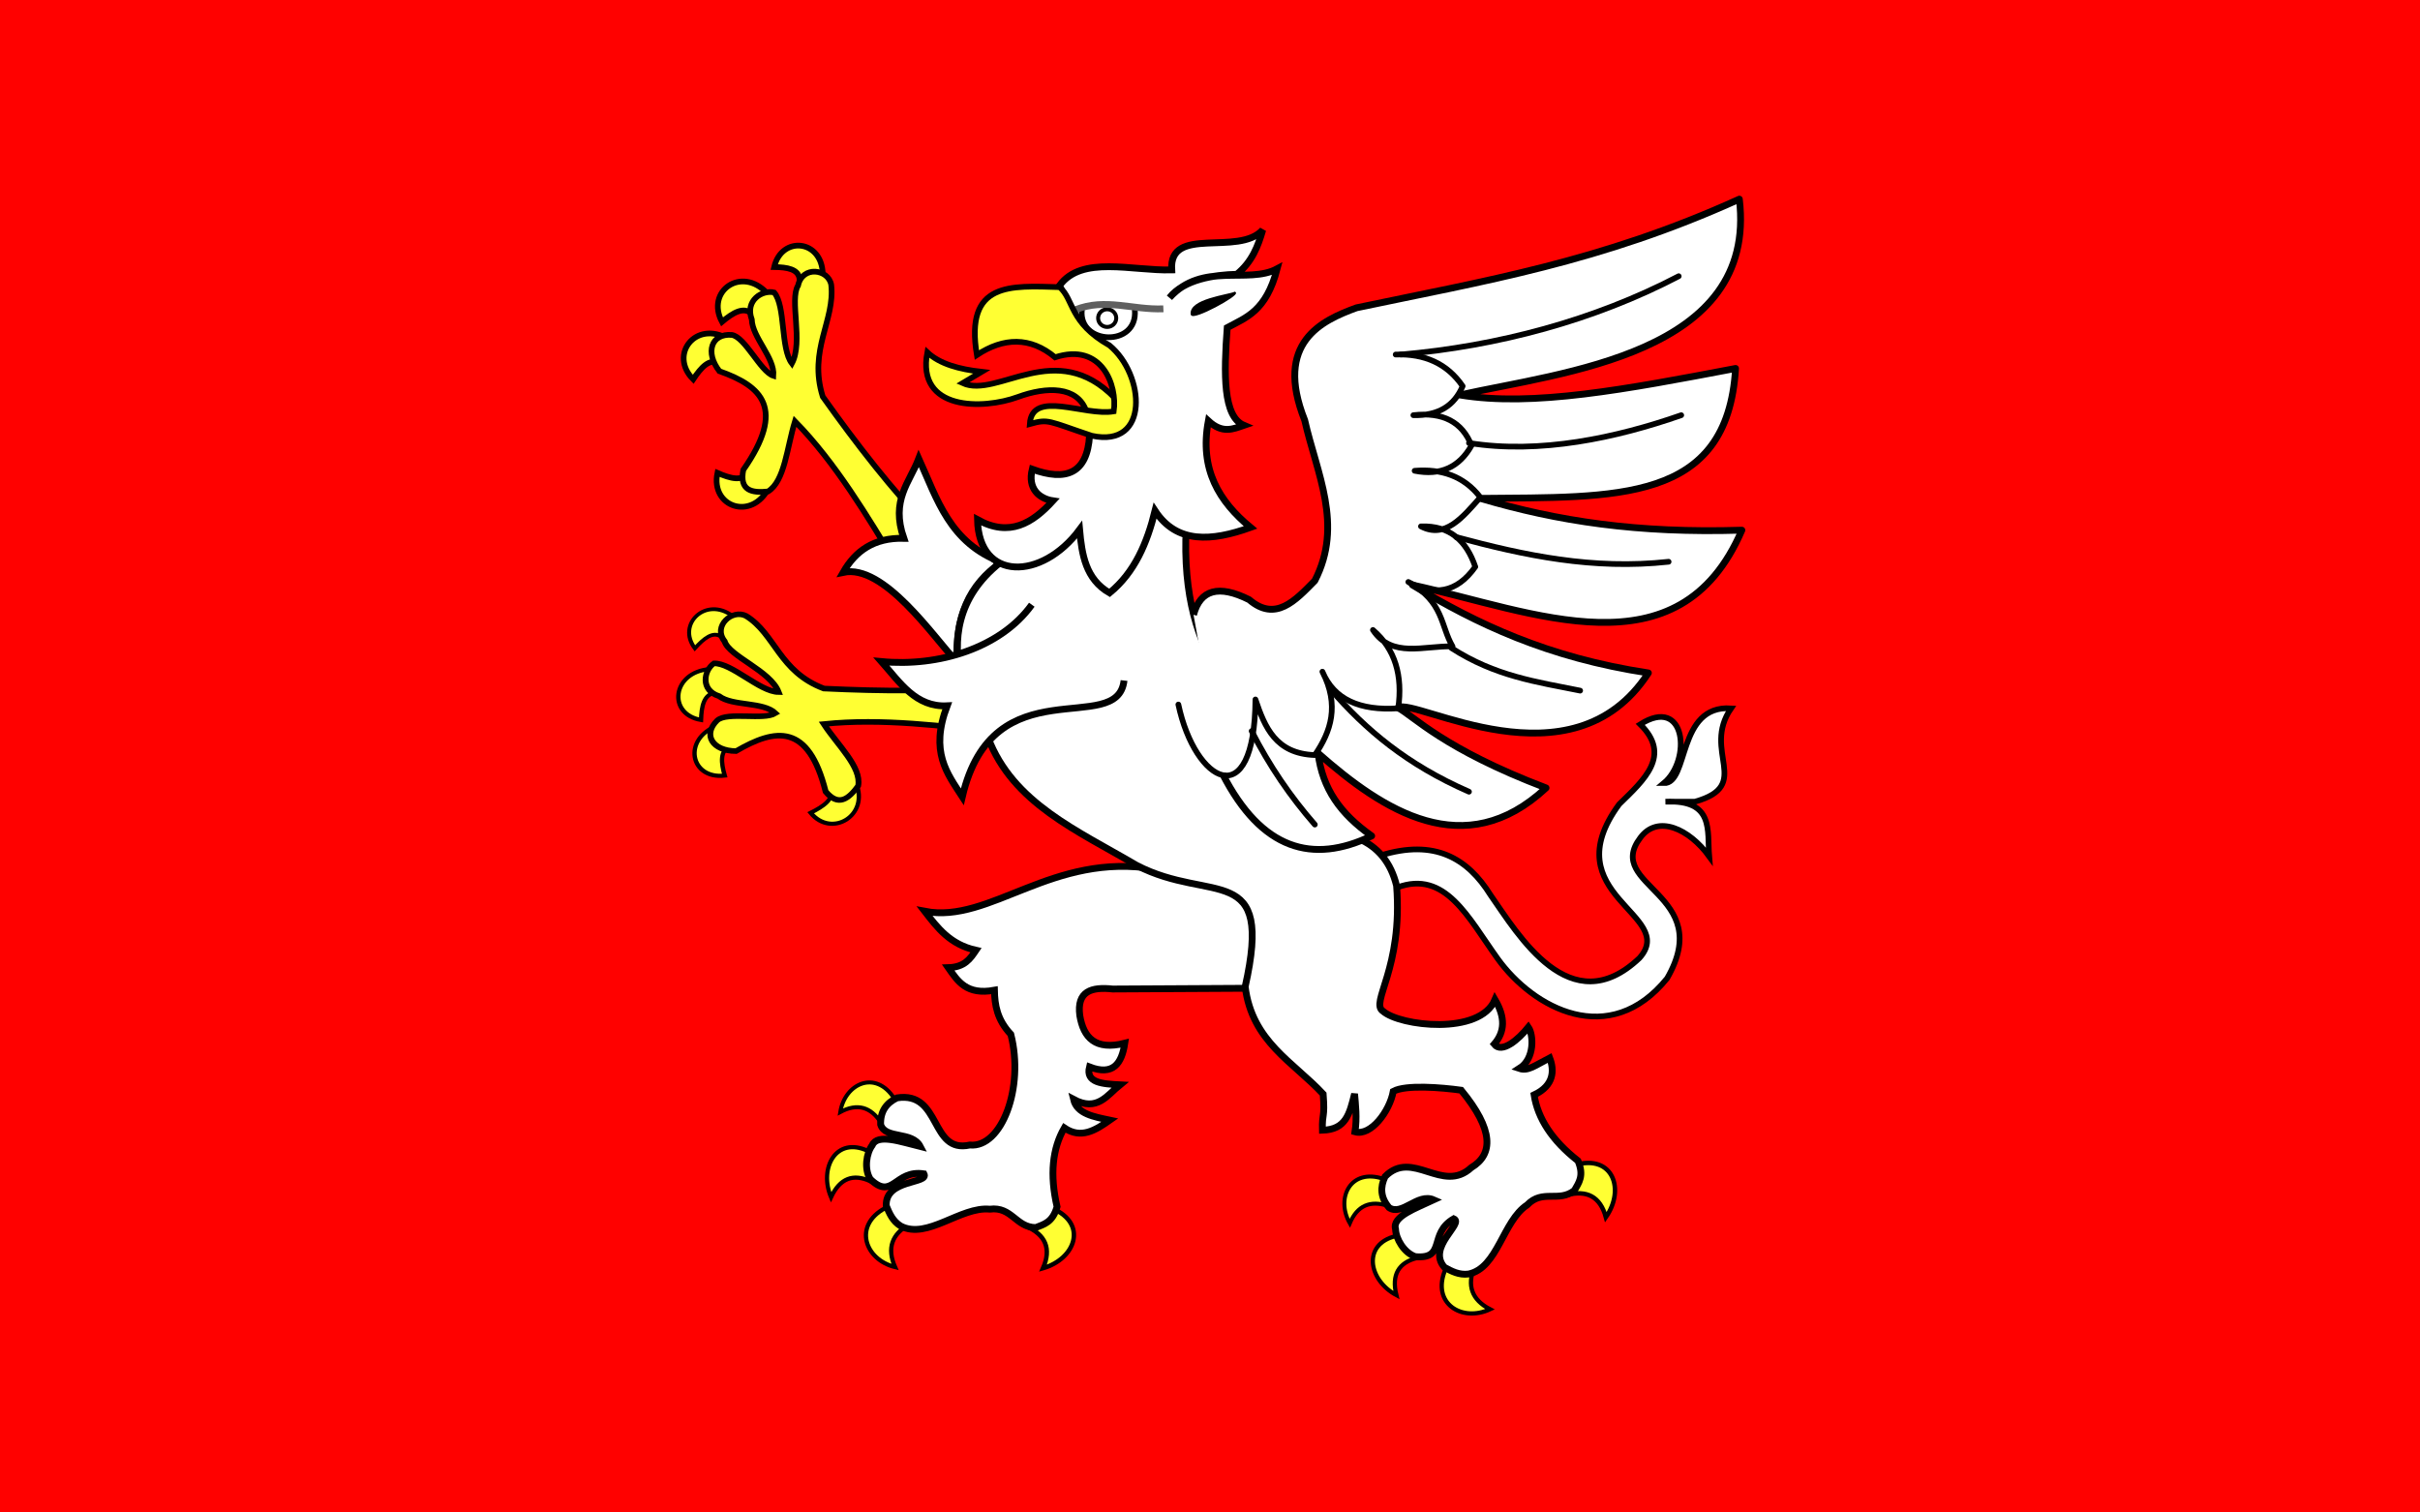 <?xml version="1.0" encoding="UTF-8" standalone="no"?>
<!-- Created with Inkscape (http://www.inkscape.org/) -->
<svg
   xmlns:svg="http://www.w3.org/2000/svg"
   xmlns="http://www.w3.org/2000/svg"
   version="1.0"
   width="600"
   height="375"
   id="svg2">
  <rect width="100%" height="100%" fill="#333333" stroke="none"/>
  <defs
     id="defs5" />
  <g
     id="g2957">
    <rect
       width="600"
       height="375"
       x="0"
       y="-375"
       transform="scale(1,-1)"
       style="fill:#ff0100;fill-opacity:1;stroke:none;stroke-width:1.391;stroke-linecap:square;stroke-linejoin:miter;stroke-miterlimit:4;stroke-dasharray:none;stroke-dashoffset:9.6;stroke-opacity:1"
       id="rect2264" />
    <g
       transform="matrix(0.398,0,0,0.398,450.667,33.073)"
       id="g2368">
      <g
         style="stroke-width:3.543;stroke-miterlimit:4;stroke-dasharray:none"
         id="g2263">
        <path
           d="M -682.566,117.407 C -675.704,111.692 -669.114,107.645 -663.96,112.427 L -654.496,99.522 C -670.4,82.444 -692.831,98.258 -682.566,117.407 z "
           style="fill:#ff3;fill-opacity:1;fill-rule:evenodd;stroke:black;stroke-width:3.543;stroke-linecap:butt;stroke-linejoin:miter;stroke-miterlimit:4;stroke-dasharray:none;stroke-opacity:1"
           id="path2257" />
        <path
           d="M -650.071,83.262 C -641.849,83.377 -634.836,84.499 -634.216,90.949 L -619.802,87.586 C -620.29,66.053 -645.411,63.664 -650.071,83.262 z "
           style="fill:#ff3;fill-opacity:1;fill-rule:evenodd;stroke:black;stroke-width:3.543;stroke-linecap:butt;stroke-linejoin:miter;stroke-miterlimit:4;stroke-dasharray:none;stroke-opacity:1"
           id="path2255" />
        <path
           d="M -700.506,153.213 C -695.58,145.764 -690.433,139.992 -684.12,143.087 L -678.772,128.005 C -698.918,116.227 -715.848,137.828 -700.506,153.213 z "
           style="fill:#ff3;fill-opacity:1;fill-rule:evenodd;stroke:black;stroke-width:3.543;stroke-linecap:butt;stroke-linejoin:miter;stroke-miterlimit:4;stroke-dasharray:none;stroke-opacity:1"
           id="path2259" />
        <path
           d="M -685.408,211.495 C -677.214,215.045 -669.75,217.071 -666.152,211.031 L -653.436,220.747 C -663.883,241.614 -689.861,232.761 -685.408,211.495 z "
           style="fill:#ff3;fill-opacity:1;fill-rule:evenodd;stroke:black;stroke-width:3.543;stroke-linecap:butt;stroke-linejoin:miter;stroke-miterlimit:4;stroke-dasharray:none;stroke-opacity:1"
           id="path2261" />
        <path
           d="M -553.017,246.62 L -573.677,268.722 C -591.635,239.103 -611.718,205.262 -637.098,179.355 C -642.143,195.691 -643.446,216.627 -653.915,223.077 C -664.071,224.128 -671.827,222.538 -669.29,209.624 C -642.582,171.367 -657.739,157.459 -684.184,148.125 C -693.253,136.427 -689.215,124.563 -676.497,125.543 C -668.179,126.706 -658.621,148.373 -650.551,151.007 C -649.591,139.797 -663.738,127.011 -664.005,115.933 C -668.426,103.982 -657.334,97.268 -650.071,99.117 C -642.872,107.449 -646.173,134.004 -639.02,143.32 C -631.795,129.824 -640.691,103.66 -635.177,94.793 C -632.466,82.216 -616.318,84.423 -614.516,94.312 C -612.012,116.542 -628.924,134.711 -619.802,163.98 C -598.641,193.728 -576.73,221.976 -553.017,246.62 z "
           style="fill:#ff3;fill-opacity:1;fill-rule:evenodd;stroke:black;stroke-width:3.543;stroke-linecap:butt;stroke-linejoin:miter;stroke-miterlimit:4;stroke-dasharray:none;stroke-opacity:1"
           id="path2253" />
      </g>
      <g
         transform="matrix(0.666,-0.751,0.746,0.592,-328.623,-216.712)"
         id="g2270">
        <path
           d="M -682.566,117.407 C -675.704,111.692 -669.114,107.645 -663.96,112.427 L -654.496,99.522 C -670.4,82.444 -692.831,98.258 -682.566,117.407 z "
           style="fill:#ff3;fill-opacity:1;fill-rule:evenodd;stroke:black;stroke-width:2.689;stroke-linecap:butt;stroke-linejoin:miter;stroke-miterlimit:4;stroke-dasharray:none;stroke-opacity:1"
           id="path2272" />
        <path
           d="M -650.071,83.262 C -641.849,83.377 -634.836,84.499 -634.216,90.949 L -619.802,87.586 C -620.29,66.053 -645.411,63.664 -650.071,83.262 z "
           style="fill:#ff3;fill-opacity:1;fill-rule:evenodd;stroke:black;stroke-width:2.48;stroke-linecap:butt;stroke-linejoin:miter;stroke-miterlimit:4;stroke-dasharray:none;stroke-opacity:1"
           id="path2274" />
        <path
           d="M -700.506,153.213 C -695.58,145.764 -690.433,139.992 -684.12,143.087 L -678.772,128.005 C -698.918,116.227 -715.848,137.828 -700.506,153.213 z "
           style="fill:#ff3;fill-opacity:1;fill-rule:evenodd;stroke:black;stroke-width:2.689;stroke-linecap:butt;stroke-linejoin:miter;stroke-miterlimit:4;stroke-dasharray:none;stroke-opacity:1"
           id="path2276" />
        <path
           d="M -685.408,211.495 C -677.214,215.045 -669.75,217.071 -666.152,211.031 L -653.436,220.747 C -663.883,241.614 -689.861,232.761 -685.408,211.495 z "
           style="fill:#ff3;fill-opacity:1;fill-rule:evenodd;stroke:black;stroke-width:2.689;stroke-linecap:butt;stroke-linejoin:miter;stroke-miterlimit:4;stroke-dasharray:none;stroke-opacity:1"
           id="path2278" />
        <path
           d="M -553.017,246.62 L -573.677,268.722 C -591.635,239.103 -611.718,205.262 -637.098,179.355 C -642.143,195.691 -643.446,216.627 -653.915,223.077 C -664.071,224.128 -671.827,222.538 -669.29,209.624 C -642.582,171.367 -657.739,157.459 -684.184,148.125 C -693.253,136.427 -689.215,124.563 -676.497,125.543 C -668.179,126.706 -658.621,148.373 -650.551,151.007 C -649.591,139.797 -663.738,127.011 -664.005,115.933 C -668.426,103.982 -657.334,97.268 -650.071,99.117 C -642.872,107.449 -646.173,134.004 -639.02,143.32 C -631.795,129.824 -640.691,103.66 -635.177,94.793 C -632.466,82.216 -616.318,84.423 -614.516,94.312 C -612.012,116.542 -628.924,134.711 -619.802,163.98 C -598.641,193.728 -576.73,221.976 -553.017,246.62 z "
           style="fill:#ff3;fill-opacity:1;fill-rule:evenodd;stroke:black;stroke-width:3.627;stroke-linecap:butt;stroke-linejoin:miter;stroke-miterlimit:4;stroke-dasharray:none;stroke-opacity:1"
           id="path2280" />
      </g>
      <path
         d="M -508.224,267.255 C -529.097,280.733 -537.37,302.086 -536.171,329.359 C -550.797,313.78 -581.668,267.99 -607.074,273.465 C -599.479,260.144 -587.91,251.79 -569.294,252.246 C -577.585,228.432 -565.679,217.471 -559.978,202.562 C -548.522,227.748 -540.807,255.272 -508.224,267.255 z "
         style="fill:white;fill-opacity:1;fill-rule:evenodd;stroke:black;stroke-width:4.252;stroke-linecap:butt;stroke-linejoin:miter;stroke-miterlimit:4;stroke-dasharray:none;stroke-opacity:1"
         id="path2303" />
      <g
         id="g2320">
        <path
           d="M -575.246,601.248 C -586.849,583.067 -605.977,591.828 -608.886,609.658 C -598.162,603.92 -589.896,606.541 -583.656,616.05 L -575.246,601.248 z "
           style="fill:#ff3;fill-opacity:1;fill-rule:evenodd;stroke:black;stroke-width:2.48;stroke-linecap:butt;stroke-linejoin:miter;stroke-miterlimit:4;stroke-dasharray:none;stroke-opacity:1"
           id="path2307" />
        <g
           id="g2315">
          <path
             d="M -591.659,633.894 C -611.516,624.549 -622.325,644.584 -614.63,662.726 C -609.037,650.737 -600.74,647.942 -590.213,652.721 L -591.659,633.894 z "
             style="fill:#ff3;fill-opacity:1;fill-rule:evenodd;stroke:black;stroke-width:2.613;stroke-linecap:butt;stroke-linejoin:miter;stroke-miterlimit:4;stroke-dasharray:none;stroke-opacity:1"
             id="path2309" />
          <path
             d="M -580.982,669.524 C -601.134,680.47 -593.4,701.654 -574.779,706.211 C -579.989,694.268 -576.556,685.633 -566.003,679.724 L -580.982,669.524 z "
             style="fill:#ff3;fill-opacity:1;fill-rule:evenodd;stroke:black;stroke-width:2.646;stroke-linecap:butt;stroke-linejoin:miter;stroke-miterlimit:4;stroke-dasharray:none;stroke-opacity:1"
             id="path2311" />
          <path
             d="M -476.743,669.686 C -454.487,679.315 -462.382,701.1 -482.572,706.932 C -477.195,694.591 -481.158,686.155 -492.818,680.936 L -476.743,669.686 z "
             style="fill:#ff3;fill-opacity:1;fill-rule:evenodd;stroke:black;stroke-width:2.771;stroke-linecap:butt;stroke-linejoin:miter;stroke-miterlimit:4;stroke-dasharray:none;stroke-opacity:1"
             id="path2313" />
        </g>
        <path
           d="M -356.074,532.56 L -348.073,501.832 C -345.556,486.058 -351.876,473.967 -369.788,466.705 L -412.578,458.403 C -476.821,447.219 -515.345,492.581 -556.278,484.588 C -548.333,494.837 -540.582,505.242 -524.345,508.857 C -527.891,514.128 -531.397,519.428 -541.589,519.715 C -535.712,528.102 -530.313,536.966 -512.849,533.765 C -512.66,542.92 -511.233,552.074 -502.63,561.228 C -494.115,594.439 -508.378,632.12 -528.177,630.204 C -553.271,635.739 -545.636,596.588 -573.522,600.825 C -580.085,603.993 -583.983,609.159 -583.741,617.431 C -580.831,626.812 -564.113,621.359 -559.027,631.144 C -570.959,628.229 -585.797,622.856 -588.976,630.373 C -592.612,635.196 -594.142,645.143 -590.182,651.473 C -576.126,665.041 -575.018,645.323 -556.724,648.157 C -553.42,654.546 -581.007,651.223 -580.235,668.051 C -578.255,672.788 -576.307,677.541 -571.192,680.71 C -554.606,689.276 -533.883,668.372 -515.731,670.161 C -501.984,668.376 -499.53,681.549 -487.096,681.615 C -481.996,679.558 -476.611,678.452 -473.833,668.654 C -478.469,648.591 -476.732,632.352 -469.312,619.522 C -458.839,626.657 -449.876,620.953 -440.978,614.699 C -450.959,612.58 -461.402,610.876 -463.585,601.738 C -448.757,609.664 -442.646,599.19 -434.649,592.696 C -445.445,592.131 -456.184,591.526 -453.638,581.543 C -438.935,587.213 -433.54,579.501 -431.634,566.773 C -449.981,571.399 -457.344,563.394 -459.667,549.592 C -461.721,534.244 -452.292,531.589 -439.17,533.014 L -356.074,532.56 z "
           style="fill:white;fill-opacity:1;fill-rule:evenodd;stroke:black;stroke-width:4.252;stroke-linecap:butt;stroke-linejoin:miter;stroke-miterlimit:4;stroke-dasharray:none;stroke-opacity:1"
           id="path2305" />
      </g>
      <path
         d="M -270.579,651.271 C -291.026,644.408 -300.411,663.238 -291.478,678.941 C -286.735,667.741 -278.657,664.59 -267.829,668.071 L -270.579,651.271 z "
         style="fill:#ff3;fill-opacity:1;fill-rule:evenodd;stroke:black;stroke-width:2.48;stroke-linecap:butt;stroke-linejoin:miter;stroke-miterlimit:4;stroke-dasharray:none;stroke-opacity:1"
         id="path2330" />
      <g
         transform="matrix(0.778,-0.628,0.628,0.778,-200.46,-177.88)"
         id="g2332">
        <path
           d="M -591.659,633.894 C -611.516,624.549 -622.325,644.584 -614.63,662.726 C -609.037,650.737 -600.74,647.942 -590.213,652.721 L -591.659,633.894 z "
           style="fill:#ff3;fill-opacity:1;fill-rule:evenodd;stroke:black;stroke-width:2.613;stroke-linecap:butt;stroke-linejoin:miter;stroke-miterlimit:4;stroke-dasharray:none;stroke-opacity:1"
           id="path2334" />
        <path
           d="M -580.982,669.524 C -601.134,680.47 -593.4,701.654 -574.779,706.211 C -579.989,694.268 -576.556,685.633 -566.003,679.724 L -580.982,669.524 z "
           style="fill:#ff3;fill-opacity:1;fill-rule:evenodd;stroke:black;stroke-width:2.646;stroke-linecap:butt;stroke-linejoin:miter;stroke-miterlimit:4;stroke-dasharray:none;stroke-opacity:1"
           id="path2336" />
        <path
           d="M -476.743,669.686 C -454.487,679.315 -462.382,701.1 -482.572,706.932 C -477.195,694.591 -481.158,686.155 -492.818,680.936 L -476.743,669.686 z "
           style="fill:#ff3;fill-opacity:1;fill-rule:evenodd;stroke:black;stroke-width:2.771;stroke-linecap:butt;stroke-linejoin:miter;stroke-miterlimit:4;stroke-dasharray:none;stroke-opacity:1"
           id="path2338" />
      </g>
      <path
         d="M -272.439,449.853 C -238.652,439.359 -218.091,451.539 -203.805,474.477 C -186.746,498.827 -154.136,554.578 -111.071,513.771 C -86.594,486.527 -165.354,474.591 -123.645,417.893 C -107.987,402.606 -90.896,387.483 -110.547,368.121 C -81.906,349.958 -78.588,390.475 -95.878,404.795 C -79.986,405.174 -87.832,355.962 -53.964,358.166 C -72.516,385.118 -39.925,406.025 -76.493,416.322 L -94.83,416.322 C -64.187,414.933 -68.941,434.459 -67.586,450.377 C -80.015,433.296 -99.698,424.029 -110.547,438.85 C -133.364,469.045 -63.434,473.633 -93.782,526.345 C -129.668,570.699 -177.08,545.133 -199.41,514.036 C -217.763,488.477 -231.958,458.595 -261.961,469.762 L -272.439,449.853 z "
         style="fill:white;fill-opacity:1;fill-rule:evenodd;stroke:black;stroke-width:3.543;stroke-linecap:butt;stroke-linejoin:miter;stroke-miterlimit:4;stroke-dasharray:none;stroke-opacity:1"
         id="path2366" />
      <path
         d="M -286.512,439.142 C -298.535,424.075 -318.673,390.588 -330.569,380.34 C -349.95,360.647 -395.232,337.006 -393.649,252.769 C -388.864,216.472 -473.092,229.723 -509.435,267.487 C -564.318,311.323 -516.795,376.53 -516.835,376.442 C -501.3,417.345 -461.058,434.307 -424.183,456.025 C -377.477,480.156 -338.944,452.742 -356.643,531.553 C -352.409,565.811 -326.588,578.483 -308.061,598.447 C -306.853,613.938 -308.837,609.822 -308.525,620.988 C -293.948,620.55 -291.658,611.058 -288.494,598.293 C -287.944,604.621 -286.855,613.395 -288.246,621.975 C -278.406,624.812 -266.68,609.237 -264.396,596.757 C -256.543,592.509 -234.515,594.333 -222.071,596.055 C -201.671,620.842 -202.059,636.012 -215.764,644.248 C -233.775,660.888 -252.419,632.475 -269.503,649.859 C -272.622,656.446 -272.41,662.914 -267.028,669.199 C -258.872,674.673 -249.286,659.931 -239.183,664.352 C -250.299,669.576 -265.221,674.713 -262.975,682.559 C -262.776,688.596 -257.721,697.298 -250.663,699.737 C -231.204,701.47 -242.724,685.429 -226.707,676.146 C -220.123,679.044 -243.681,693.781 -232.512,706.392 C -227.996,708.835 -223.496,711.312 -217.525,710.566 C -199.238,706.817 -196.237,677.535 -180.987,667.528 C -171.409,657.506 -161.228,666.218 -151.509,658.461 C -148.832,653.657 -145.336,649.415 -149.327,640.045 C -165.534,627.343 -174.379,613.614 -176.661,598.97 C -164.03,593.053 -164.062,583.475 -166.936,575.956 C -176.035,580.574 -180.339,584.338 -185.818,582.512 C -176.152,576.433 -176.994,561.508 -180.231,556.814 C -186.542,564.622 -196.747,573.342 -201.524,567.399 C -194.839,559.642 -194.505,550.742 -201.014,539.641 C -210.43,562.102 -260.332,556.091 -270.807,546.809 C -279.108,541.537 -258.268,520.337 -262.33,468.68 C -265.852,454.295 -273.856,444.393 -286.512,439.142 z "
         style="fill:white;fill-opacity:1;fill-rule:evenodd;stroke:black;stroke-width:4.252;stroke-linecap:butt;stroke-linejoin:miter;stroke-miterlimit:4;stroke-dasharray:none;stroke-opacity:1"
         id="path2340" />
      <path
         d="M -489.568,293.611 C -508.971,320.552 -547.586,332.428 -583.231,329.03 C -571.759,342.011 -561.796,357.633 -542.303,356.578 C -553.216,385.311 -542.27,398.743 -532.857,413.248 C -513.641,331.016 -436.198,376.562 -432.11,340.836"
         style="fill:white;fill-opacity:1;fill-rule:evenodd;stroke:black;stroke-width:4.252;stroke-linecap:butt;stroke-linejoin:miter;stroke-miterlimit:4;stroke-dasharray:none;stroke-opacity:1"
         id="path2348" />
      <path
         d="M -388.821,299.908 C -384.623,284.166 -373.079,281.018 -354.189,290.463 C -337.784,304.479 -325.579,291.198 -313.26,278.656 C -295.269,243.791 -312.133,211.607 -319.557,178.696 C -338.88,130.125 -308.729,116.486 -287.287,108.646 C -207.791,91.885 -135.379,80.252 -48.799,40.956 C -37.203,137.669 -159.432,148.692 -222.876,162.955 C -177.532,170.556 -119.049,159.319 -51.161,146.426 C -56.192,230.77 -125.755,226.496 -210.19,227.365 C -161.825,241.636 -112.376,249.18 -47.225,247.173 C -86.44,338.43 -177.193,297.699 -252.467,281.317 C -212.59,305.432 -168.282,326.594 -105.47,336.114 C -153.17,409.735 -251.085,350.957 -261.482,357.796 C -251.605,362.952 -233.382,383.339 -169.224,407.738 C -219.956,455.046 -270.798,421.811 -311.255,386.075 C -308.488,408.303 -297.393,423.811 -277.841,437.648 C -314.72,455.379 -346.423,446.368 -370.718,399.08"
         style="fill:white;fill-opacity:1;fill-rule:evenodd;stroke:black;stroke-width:4.252;stroke-linecap:butt;stroke-linejoin:round;stroke-miterlimit:4;stroke-dasharray:none;stroke-opacity:1"
         id="path2352" />
      <path
         d="M -398.266,355.791 C -387.861,404.601 -350.811,425.362 -350.253,352.642 C -344.417,369.959 -337.623,386.425 -313.26,387.274 C -303.159,372.516 -297.798,356.337 -308.538,335.327 C -301.38,352.592 -285.26,359.774 -261.313,358.152 C -258.438,337.825 -263.141,321.286 -277.054,309.353 C -265.325,327.162 -244.952,319.04 -227.468,319.585 C -235.004,306.753 -232.8,291.921 -255.016,279.443 C -239.141,288.114 -224.981,286.495 -213.3,269.998 C -218.77,253.854 -229.097,244.185 -247.145,244.812 C -232.026,252.716 -221.195,239.182 -210.152,226.709 C -220.437,213.364 -234.505,208.846 -251.081,210.18 C -235.046,213.388 -223.3,208.02 -215.662,194.438 C -221.434,179.746 -233.502,173.449 -251.868,175.548 C -236.248,175.979 -226.298,169.606 -221.171,157.445 C -230.786,143.378 -244.877,137.144 -262.887,137.768"
         style="fill:none;fill-opacity:1;fill-rule:evenodd;stroke:black;stroke-width:3.543;stroke-linecap:round;stroke-linejoin:round;stroke-miterlimit:4;stroke-dasharray:none;stroke-opacity:1"
         id="path2350" />
      <path
         d="M -259.738,137.768 C -199.263,132.524 -139.069,116.412 -86.579,88.968"
         style="fill:none;fill-opacity:0.75;fill-rule:evenodd;stroke:black;stroke-width:3.543;stroke-linecap:round;stroke-linejoin:miter;stroke-miterlimit:4;stroke-dasharray:none;stroke-opacity:1"
         id="path2354" />
      <path
         d="M -217.236,192.864 C -173.159,199.958 -125.185,189.6 -85.005,175.548"
         style="fill:none;fill-opacity:0.75;fill-rule:evenodd;stroke:black;stroke-width:3.543;stroke-linecap:round;stroke-linejoin:miter;stroke-miterlimit:4;stroke-dasharray:none;stroke-opacity:1"
         id="path2356" />
      <path
         d="M -225.219,251.465 C -182.326,263.02 -139.938,271.969 -92.876,266.85"
         style="fill:none;fill-opacity:0.75;fill-rule:evenodd;stroke:black;stroke-width:3.543;stroke-linecap:round;stroke-linejoin:miter;stroke-miterlimit:4;stroke-dasharray:none;stroke-opacity:1"
         id="path2358" />
      <path
         d="M -228.124,320.615 C -200.838,338.192 -175.258,341.649 -147.972,347.133"
         style="fill:none;fill-opacity:0.75;fill-rule:evenodd;stroke:black;stroke-width:3.543;stroke-linecap:round;stroke-linejoin:miter;stroke-miterlimit:4;stroke-dasharray:none;stroke-opacity:1"
         id="path2360" />
      <path
         d="M -303.441,346.289 C -281.554,371.552 -255.875,393.214 -217.236,410.1"
         style="fill:none;fill-opacity:0.75;fill-rule:evenodd;stroke:black;stroke-width:3.543;stroke-linecap:round;stroke-linejoin:miter;stroke-miterlimit:4;stroke-dasharray:none;stroke-opacity:1"
         id="path2362" />
      <path
         d="M -352.615,372.32 C -341.639,393.877 -328.433,413.204 -313.26,430.564"
         style="fill:none;fill-opacity:0.75;fill-rule:evenodd;stroke:black;stroke-width:3.543;stroke-linecap:round;stroke-linejoin:miter;stroke-miterlimit:4;stroke-dasharray:none;stroke-opacity:1"
         id="path2364" />
      <g
         id="g2291">
        <path
           d="M -345.713,60.167 C -360.828,76.843 -404.196,56.996 -402.41,85.058 C -427.266,85.685 -458.475,75.849 -472.244,94.738 C -468.094,105.339 -464.024,115.986 -454.958,123.778 C -434.929,135.54 -406.247,186.287 -453.575,188.08 C -455.013,212.182 -468.416,216.786 -489.29,209.213 C -492.295,221.272 -484.979,227.58 -476.392,228.874 C -489.185,242.871 -503.467,251.655 -523.409,240.629 C -522.55,279.088 -483.426,278.612 -459.798,246.852 C -458.37,262.512 -456.009,277.682 -441.129,286.263 C -425.408,273.389 -417.755,255.136 -412.781,235.097 C -399.246,255.736 -377.598,254.2 -353.318,245.469 C -372.715,229.422 -385.298,209.482 -379.593,179.092 C -370.767,187.266 -364.2,184.149 -357.467,181.858 C -370.495,176.368 -369.962,149.943 -367.838,121.012 C -356.062,114.618 -343.646,110.871 -336.724,84.367 C -354.814,94.104 -383.22,79.7 -403.792,102.344 C -394.677,90.903 -375.894,88.085 -361.866,87.772 C -352.327,80.005 -348.639,70.218 -345.713,60.167 z "
           style="fill:white;fill-opacity:1;fill-rule:evenodd;stroke:black;stroke-width:4.252;stroke-linecap:butt;stroke-linejoin:miter;stroke-miterlimit:4;stroke-dasharray:none;stroke-opacity:1"
           id="path2282" />
        <g
           id="g2284">
          <path
             d="M -436.96,115.071 C -436.96,118.111 -439.488,120.576 -442.606,120.576 C -445.724,120.576 -448.251,118.111 -448.251,115.071 C -448.251,112.031 -445.724,109.567 -442.606,109.567 C -439.488,109.567 -436.96,112.031 -436.96,115.071 L -436.96,115.071 z "
             style="opacity:1;fill:white;fill-opacity:1;fill-rule:nonzero;stroke:black;stroke-width:2.48;stroke-linecap:round;stroke-linejoin:round;stroke-miterlimit:4;stroke-dasharray:none;stroke-dashoffset:0;stroke-opacity:1"
             id="path2243" />
          <path
             d="M -458.413,110.132 C -460.552,131.792 -423.456,133.412 -425.387,110.132"
             style="fill:none;fill-opacity:0.75;fill-rule:evenodd;stroke:black;stroke-width:3.543;stroke-linecap:round;stroke-linejoin:miter;stroke-miterlimit:4;stroke-dasharray:none;stroke-opacity:1"
             id="path2245" />
          <path
             d="M -462.365,109.849 C -443.593,102.394 -426.952,110.088 -407.604,109.285"
             style="fill:none;fill-opacity:0.75;fill-rule:evenodd;stroke:#5f5f5f;stroke-width:4.252;stroke-linecap:butt;stroke-linejoin:miter;stroke-miterlimit:4;stroke-dasharray:none;stroke-opacity:1"
             id="path2247" />
          <path
             d="M -389.538,112.108 C -389.538,112.013 -389.538,111.919 -389.538,112.108 z "
             style="fill:none;fill-opacity:0.75;fill-rule:evenodd;stroke:black;stroke-width:1px;stroke-linecap:butt;stroke-linejoin:miter;stroke-opacity:1"
             id="path2249" />
          <path
             d="M -390.103,112.672 C -391.337,103.625 -367.449,101.003 -363.004,99.123 C -360.201,100.523 -389.661,116.594 -390.103,112.672 z "
             style="fill:black;fill-opacity:1;fill-rule:evenodd;stroke:black;stroke-width:1px;stroke-linecap:butt;stroke-linejoin:miter;stroke-opacity:1"
             id="path2251" />
        </g>
        <g
           id="g2239">
          <path
             d="M -554.668,136.383 C -546.86,143.671 -534.784,146.946 -520.795,148.521 L -532.651,155.578 C -510.778,165.363 -474.615,127.004 -437.807,164.893 L -437.242,174.772 L -455.59,173.079 C -461.118,157.312 -480.28,157.616 -498.235,164.201 C -520.04,172.198 -561.566,172.85 -554.668,136.383 z "
             style="fill:#ff3;fill-opacity:1;fill-rule:evenodd;stroke:black;stroke-width:3.543;stroke-linecap:butt;stroke-linejoin:miter;stroke-miterlimit:4;stroke-dasharray:none;stroke-opacity:1"
             id="path2237" />
          <path
             d="M -490.831,181.048 C -478.889,177.709 -479.649,179.193 -452.181,188.365 C -415.844,196.248 -419.072,150.201 -441.238,132.019 C -466.274,117.893 -463.276,103.5 -472.201,95.779 C -502.83,94.919 -531.439,92.218 -523.792,138.055 C -507.191,127.063 -490.492,126.582 -475.067,139.488 C -446.045,129.993 -436.14,156.843 -438.523,173.166 C -456.779,176.377 -489.405,159.29 -490.831,181.048 z "
             style="fill:#ff3;fill-opacity:1;fill-rule:evenodd;stroke:black;stroke-width:3.543;stroke-linecap:butt;stroke-linejoin:miter;stroke-miterlimit:4;stroke-dasharray:none;stroke-opacity:1"
             id="path2235" />
        </g>
      </g>
    </g>
  </g>
</svg>
